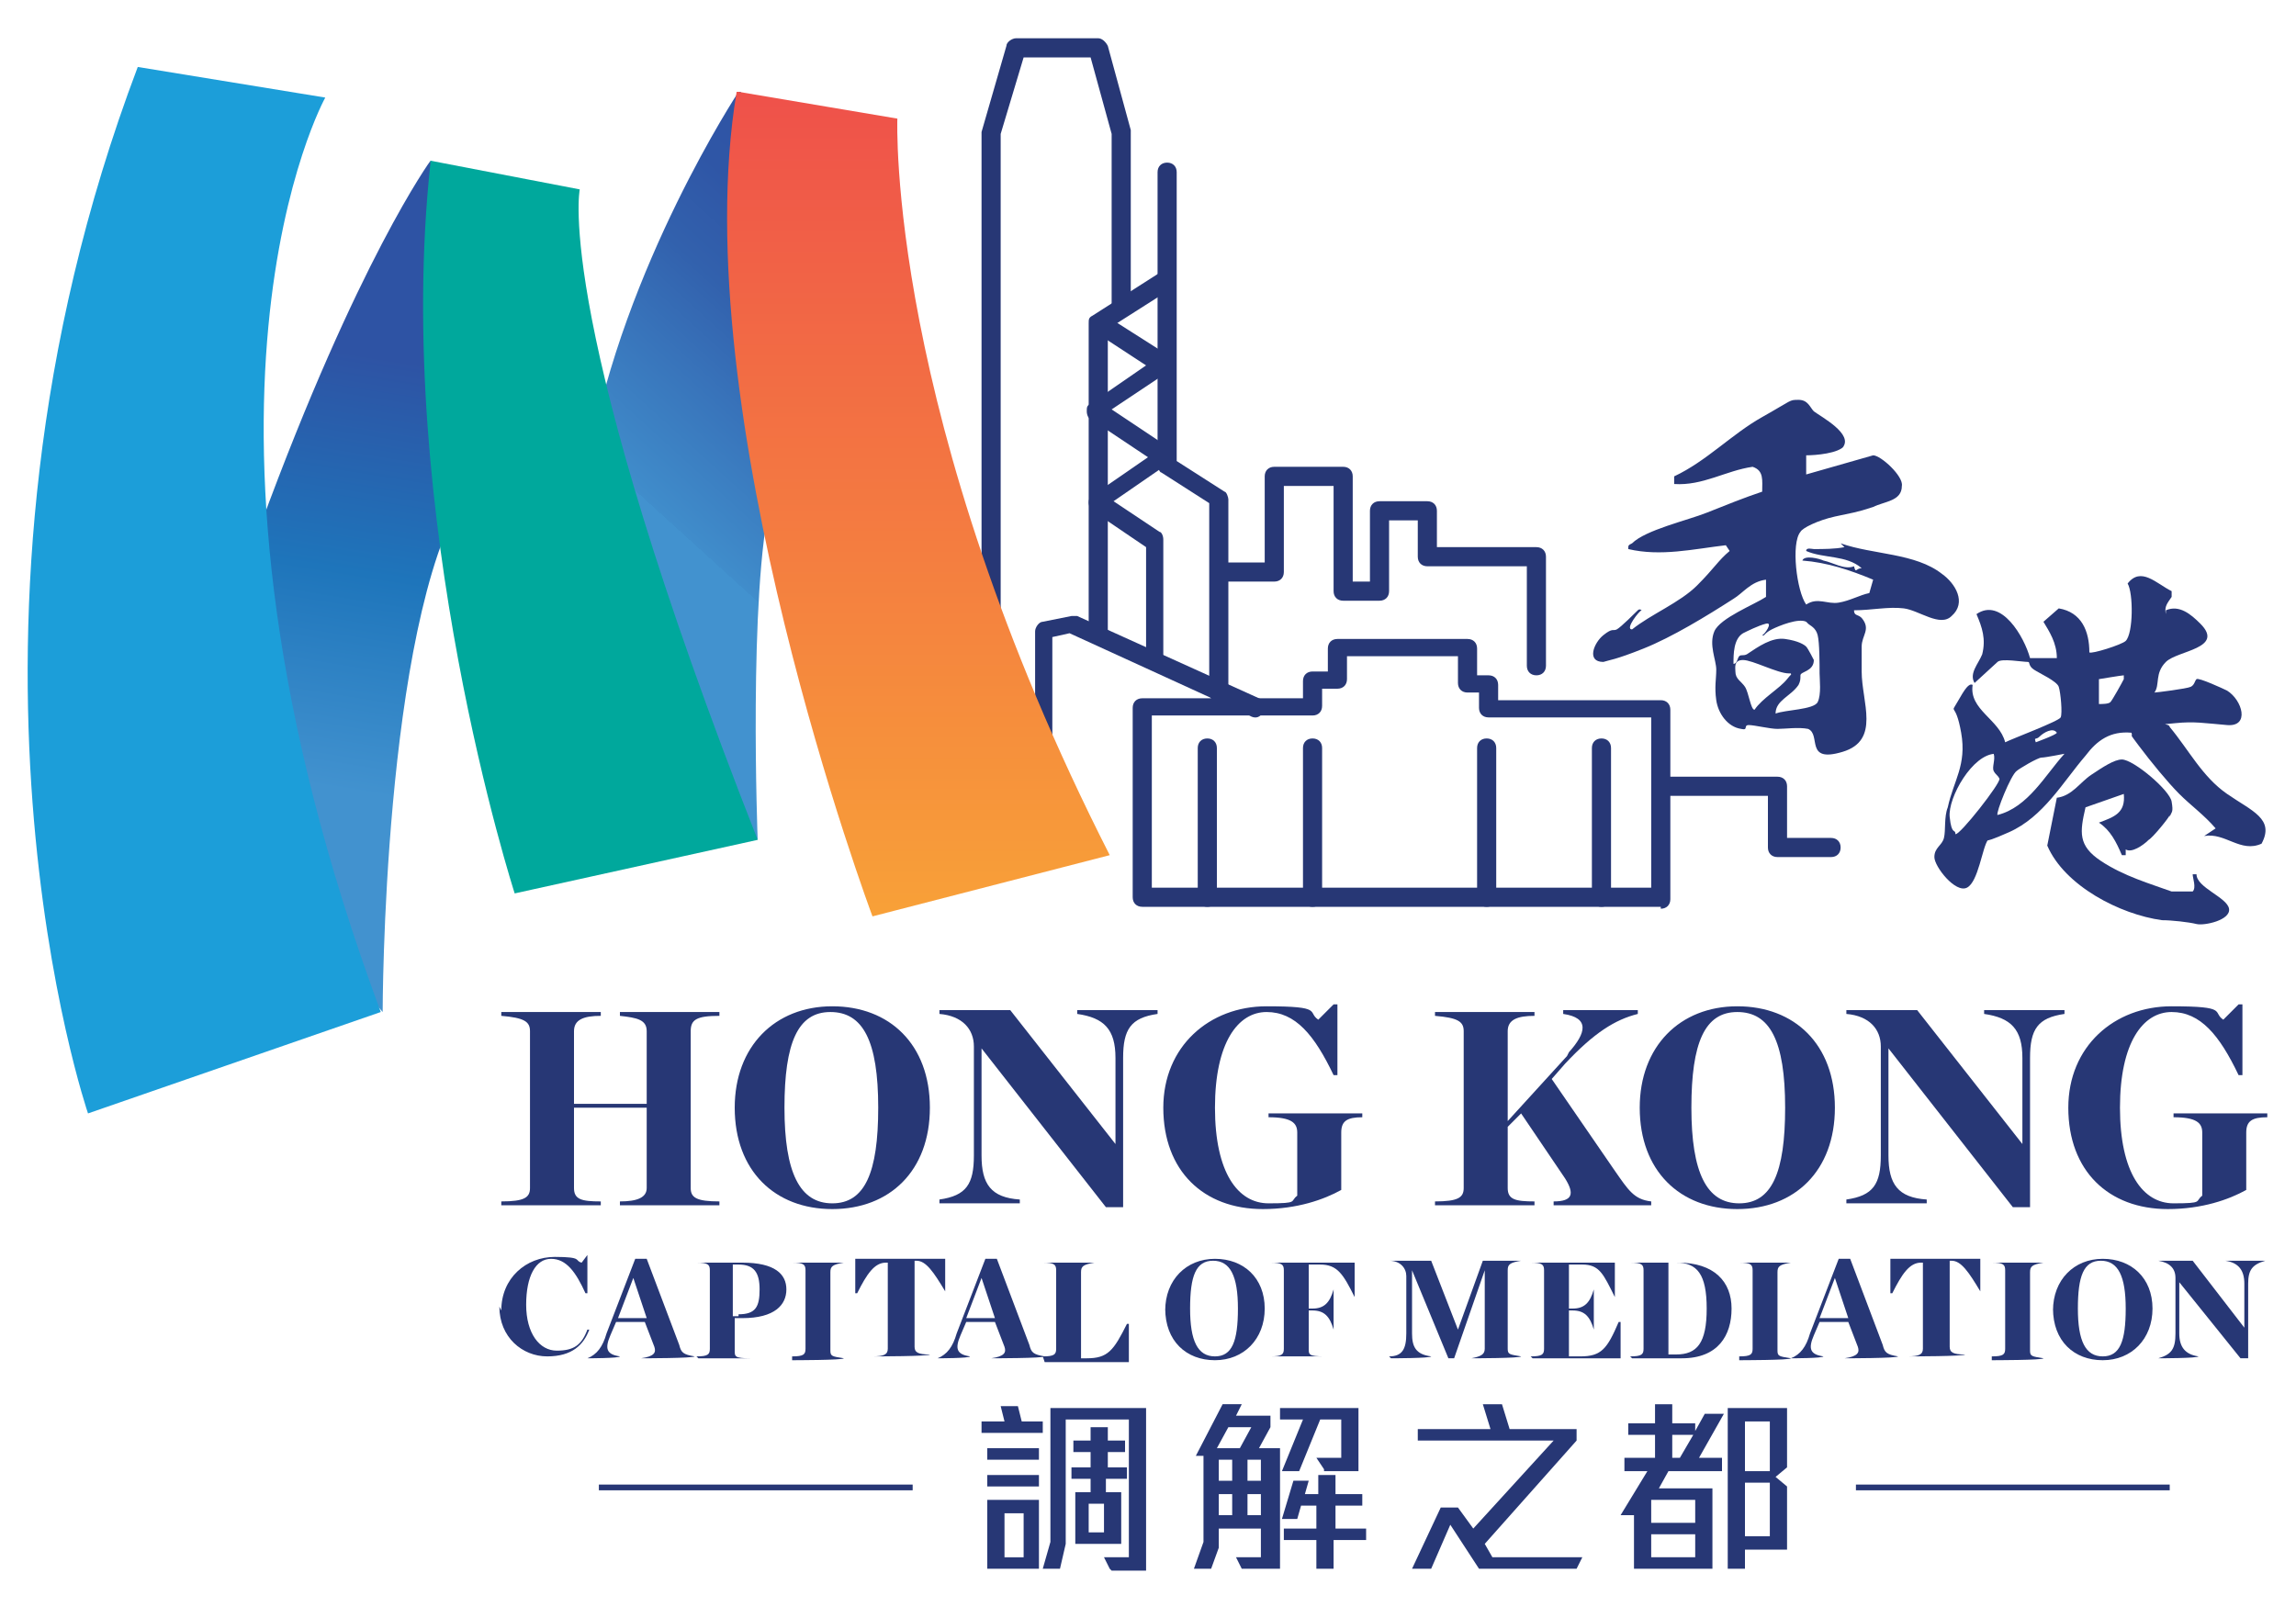 <?xml version="1.0" encoding="UTF-8"?>
<svg id="Layer_1" xmlns="http://www.w3.org/2000/svg" xmlns:xlink="http://www.w3.org/1999/xlink" version="1.1" viewBox="0 0 120 84">
  <!-- Generator: Adobe Illustrator 29.5.1, SVG Export Plug-In . SVG Version: 2.1.0 Build 141)  -->
  <defs>
    <style>
      .st0 {
        fill: url(#linear-gradient2);
      }

      .st1 {
        fill: url(#linear-gradient1);
      }

      .st2 {
        fill: url(#linear-gradient);
      }

      .st3 {
        fill: #1c9ed9;
      }

      .st4 {
        fill: #273775;
      }

      .st5 {
        fill: #00a89c;
      }
    </style>
    <linearGradient id="linear-gradient" x1="35.8" y1="28" x2="50.6" y2="11.7" gradientUnits="userSpaceOnUse">
      <stop offset="0" stop-color="#4292cf"/>
      <stop offset="0" stop-color="#408dcb"/>
      <stop offset=".3" stop-color="#3873ba"/>
      <stop offset=".5" stop-color="#3261ad"/>
      <stop offset=".7" stop-color="#2f56a6"/>
      <stop offset="1" stop-color="#2e53a4"/>
    </linearGradient>
    <linearGradient id="linear-gradient1" x1="48.1" y1="48" x2="48.1" y2="4.8" gradientUnits="userSpaceOnUse">
      <stop offset="0" stop-color="#f8a138"/>
      <stop offset="1" stop-color="#ef514a"/>
    </linearGradient>
    <linearGradient id="linear-gradient2" x1="16.6" y1="41.1" x2="20.2" y2="18.7" gradientUnits="userSpaceOnUse">
      <stop offset="0" stop-color="#4292cf"/>
      <stop offset=".5" stop-color="#1e75bb"/>
      <stop offset="1" stop-color="#2e53a4"/>
    </linearGradient>
  </defs>
  <path class="st4" d="M80.3,35.3c-.3,0-.5-.2-.5-.5v-5.2h-5.2c-.3,0-.5-.2-.5-.5v-1.9h-1.5v3.7c0,.3-.2.5-.5.5h-1.9c-.3,0-.5-.2-.5-.5v-5.5h-2.6v4.5c0,.3-.2.5-.5.5h-2.6c-.3,0-.5-.2-.5-.5s.2-.5.5-.5h2.1v-4.5c0-.3.2-.5.5-.5h3.6c.3,0,.5.2.5.5v5.5h.9v-3.7c0-.3.2-.5.5-.5h2.5c.3,0,.5.2.5.5v1.9h5.2c.3,0,.5.2.5.5v5.7c0,.3-.2.5-.5.5Z"/>
  <g>
    <path class="st4" d="M86.8,47.4h-27.1c-.3,0-.5-.2-.5-.5v-9.9c0-.3.2-.5.5-.5h8.4v-.9c0-.3.2-.5.5-.5h.8v-1.2c0-.3.2-.5.5-.5h6.8c.3,0,.5.2.5.5v1.4h.6c.3,0,.5.2.5.5v.8h8.5c.3,0,.5.2.5.5v9.9c0,.3-.2.5-.5.5ZM60.2,46.4h26.1v-8.9h-8.5c-.3,0-.5-.2-.5-.5v-.8h-.6c-.3,0-.5-.2-.5-.5v-1.4h-5.8v1.2c0,.3-.2.5-.5.5h-.8v.9c0,.3-.2.5-.5.5h-8.4v8.9Z"/>
    <path class="st4" d="M63.1,47.4c-.3,0-.5-.2-.5-.5v-7.8c0-.3.2-.5.5-.5s.5.2.5.5v7.8c0,.3-.2.5-.5.5Z"/>
    <path class="st4" d="M68.6,47.4c-.3,0-.5-.2-.5-.5v-7.8c0-.3.2-.5.5-.5s.5.2.5.5v7.8c0,.3-.2.5-.5.5Z"/>
    <path class="st4" d="M77.7,47.4c-.3,0-.5-.2-.5-.5v-7.8c0-.3.2-.5.5-.5s.5.2.5.5v7.8c0,.3-.2.5-.5.5Z"/>
    <path class="st4" d="M83.7,47.4c-.3,0-.5-.2-.5-.5v-7.8c0-.3.2-.5.5-.5s.5.2.5.5v7.8c0,.3-.2.5-.5.5Z"/>
  </g>
  <g>
    <path class="st4" d="M63.7,36.7c-.3,0-.5-.2-.5-.5v-9.9l-2.5-1.6c-.1,0-.2-.3-.2-.4v-15.3c0-.3.2-.5.5-.5s.5.2.5.5v15.1l2.5,1.6c.1,0,.2.3.2.4v10.2c0,.3-.2.5-.5.5Z"/>
    <path class="st4" d="M57.4,33.6c-.3,0-.5-.2-.5-.5v-16.2c0-.2,0-.3.2-.4l3.6-2.3c.2-.1.5,0,.7.2.1.2,0,.5-.2.7l-3.3,2.1v15.9c0,.3-.2.5-.5.5Z"/>
    <path class="st4" d="M60.4,35c-.3,0-.5-.2-.5-.5v-5.9l-2.8-1.9c-.1,0-.2-.3-.2-.4s0-.3.2-.4l2.9-2-3-2c-.1,0-.2-.2-.2-.4s0-.3.2-.4l2.9-2-2.6-1.7c-.2-.1-.3-.5-.2-.7.1-.2.5-.3.7-.2l3.3,2.1c.1,0,.2.2.2.4,0,.2,0,.3-.2.4l-3,2,3,2c.1,0,.2.3.2.4s0,.3-.2.4l-2.9,2,2.4,1.6c.1,0,.2.2.2.4v6.2c0,.3-.2.5-.5.5Z"/>
    <path class="st4" d="M51.8,39c-.3,0-.5-.2-.5-.5V7s0,0,0-.1l1.3-4.5c0-.2.3-.4.5-.4h4.3c.2,0,.4.2.5.4l1.2,4.4s0,0,0,.1v9.2c0,.3-.2.5-.5.5s-.5-.2-.5-.5V7l-1.1-4h-3.5l-1.2,4v31.4c0,.3-.2.5-.5.5Z"/>
    <path class="st4" d="M54.6,39c-.3,0-.5-.2-.5-.5v-5.5c0-.2.2-.5.4-.5l1.5-.3c.1,0,.2,0,.3,0l9.5,4.3c.3.1.4.4.2.7-.1.3-.4.4-.7.2l-9.4-4.3-.9.2v5.1c0,.3-.2.5-.5.5Z"/>
  </g>
  <g>
    <path class="st2" d="M38.6,4.8s-6,9.1-7.8,19.1c-1.9,10,8.8,20,8.8,20,0,0-.5-12.9.7-17.9,1.2-5,2.1-16.9,2.1-16.9l-3.7-4.3Z"/>
    <path class="st1" d="M38.6,4.8l8.3,1.4s-.6,15.5,11.1,38.5l-12.4,3.2s-9.9-26.4-7.1-43.1Z"/>
    <path class="st0" d="M22.5,8.4s-3.8,5.2-8.9,19.1c0,0,1.8,20.3,6.4,25.4,0,0,0-20.1,4.3-27.1l-1.8-17.4Z"/>
    <path class="st5" d="M22.5,8.4l7.8,1.5s-1.4,6.8,9.3,34l-12.7,2.8s-6.4-19.8-4.4-38.2Z"/>
    <path class="st3" d="M7.2,3.5l9.8,1.6s-8.9,16,2.9,47.8l-15.3,5.3S-4,33.1,7.2,3.5Z"/>
  </g>
  <g>
    <path class="st4" d="M96.4,23.3c-.3.4-1.5.5-2,.5v1s3.5-1,3.5-1c.4,0,1.6,1.1,1.5,1.6,0,.8-.9.8-1.5,1.1-.9.3-1.1.3-2,.5s-1.7.6-1.8.8c-.5.6-.2,3.1.3,3.8.6-.4,1.1,0,1.7-.1s1.1-.4,1.6-.5l.2-.7c-1.2-.5-2.4-.9-3.7-1,.1-.3.9-.1,1.1,0,.5.1,1.1.5,1.6.3.1.4.1.1.4.1-.8-.7-2-.5-2.9-.9,0-.2.3-.1.4-.1.5,0,1.1,0,1.6-.1l-.2-.2c1.7.6,3.9.5,5.3,1.6.7.5,1.3,1.5.5,2.2-.6.6-1.7-.3-2.5-.4s-1.7.1-2.6.1c0,.3.2.2.4.4.5.6,0,.9,0,1.5s0,.9,0,1.3c0,1.6,1,3.6-1,4.2s-1.1-.9-1.8-1.2c-.5-.1-1.2,0-1.6,0s-1.2-.2-1.5-.2,0,.3-.4.2c-.7-.1-1.2-.8-1.3-1.5s0-1.1,0-1.6-.4-1.3-.1-2,2.1-1.4,2.7-1.8v-.9c-.8.1-1.2.7-1.7,1-1.4.9-3.2,2-4.7,2.6s-1.8.6-2.1.7c-.9,0-.5-1,0-1.4s.5-.2.7-.3,1-.9,1.1-1,.2,0,.2,0c-.1,0-.9,1-.5,1,1-.8,2.5-1.4,3.4-2.3s1.1-1.3,1.7-1.8l-.2-.3c-1.7.2-3.4.6-5.1.2,0-.2,0-.2.2-.3.7-.7,2.9-1.2,3.9-1.6s2-.8,2.9-1.1c0-.6.1-1.1-.5-1.3-1.4.2-2.6,1-4.1.9v-.4c1.7-.8,3-2.2,4.6-3.1s1.4-.9,1.9-.9.6.4.8.6c.4.3,2.1,1.2,1.5,1.9ZM94.4,32.5c-.4-.2-1.4.2-1.8.4s-.4.4-.5.3c.1,0,.6-.7.2-.6s-1,.4-1.2.5c-.5.3-.5,1.1-.5,1.6.2,0,.2-.3.3-.4s.2,0,.4-.1c.6-.4,1.3-.9,2-.8s1,.3,1.1.4.4.7.4.7c0,.6-.7.6-.7.8s0,.3-.1.5c-.4.6-1.2.8-1.2,1.5.5-.2,2-.2,2.2-.6s.1-1.2.1-1.5c0-.5,0-1.6-.1-2s-.4-.5-.5-.6ZM93.5,35.2c-.6,0-1.9-.7-2.4-.7s-.4.4-.4.6c0,.4.3.5.5.8s.3,1.2.5,1.2c.4-.6,1.3-1.1,1.7-1.6s.2-.1.2-.3Z"/>
    <path class="st4" d="M113.2,31.9c.7-.3,1.3.2,1.8.7,1.3,1.3-1.2,1.4-1.8,2s-.3,1.2-.6,1.6c.1,0,1.7-.2,1.9-.3s.2-.3.3-.4,1.4.5,1.6.6c.8.5,1.2,1.9,0,1.8s-1.7-.2-2.7-.1-.3,0-.3.2c1,1.2,1.7,2.6,3,3.5s2.5,1.3,1.8,2.6c-1.1.5-1.9-.6-3-.4l.6-.4c-.6-.7-1.3-1.2-1.9-1.8s-1.5-1.7-2.1-2.5-.3-.4-.4-.7c-1.1-.1-1.8.4-2.4,1.2-1.2,1.4-2.2,3.2-4,4s-.9.2-1.1.4c-.3.4-.5,2.2-1.1,2.5s-1.7-1.1-1.7-1.6.4-.6.5-1,0-1.1.2-1.6c.3-1.4,1-2.2.7-3.9s-.6-.9-.2-1.6.6-1,.8-.9c-.2,1.3,1.4,1.8,1.7,3,.4-.2,2.8-1.1,2.9-1.3s0-1.3-.1-1.6-1-.7-1.3-.9-.2-.4-.3-.4c-.3,0-1.4-.2-1.6,0l-1.2,1.1c-.3-.5.2-1,.4-1.5.2-.8,0-1.4-.3-2.1,1.3-.9,2.5,1.2,2.8,2.3h1.4c0-.8-.4-1.4-.7-1.9l.8-.7c1.2.2,1.6,1.2,1.6,2.3.1.1,1.7-.4,1.9-.6.4-.4.4-2.5.1-3,.7-.9,1.5,0,2.3.4v.3c-.2.3-.4.5-.3.9ZM110.3,36.7c.1-.1.6-1,.7-1.2v-.2c-.1,0-1.3.2-1.3.2v1.3c.2,0,.5,0,.6-.1ZM106.4,38.8c0,0,1.1-.4,1.1-.5-.2-.3-.7,0-.9.2s-.3,0-.2.3ZM104.3,39.4c-1.2,0-2.5,2.3-2.4,3.3s.3.6.3.9c.2.1,2.4-2.7,2.3-2.9s-.2-.2-.3-.4.1-.6,0-.9ZM107.9,39.4c0,0-1,.2-1.2.2s-1.2.6-1.3.7c-.3.2-1.1,2.2-1,2.3,1.6-.4,2.5-2.1,3.5-3.2Z"/>
    <path class="st4" d="M113.4,42.6c0,.1-.9,1.2-1.1,1.3-.3.3-.9.7-1.2.5v.3c.1,0-.2,0-.2,0-.3-.7-.6-1.3-1.2-1.7.8-.3,1.4-.5,1.3-1.5l-2,.7c-.3,1.3-.4,2,.8,2.8s2.6,1.2,3.7,1.6h1.1c.2-.2,0-.7,0-.9h.2c0,.7,1.6,1.2,1.7,1.8s-1.3.9-1.7.8-1.3-.2-1.8-.2c-2.2-.3-5.1-1.8-6-3.9l.5-2.5c.8-.1,1.2-.8,1.8-1.2s1.2-.8,1.6-.8c.6,0,2.5,1.6,2.6,2.2s0,.5-.1.8Z"/>
  </g>
  <path class="st4" d="M95.7,44.8h-2.8c-.3,0-.5-.2-.5-.5v-2.7h-5.2c-.3,0-.5-.2-.5-.5s.2-.5.5-.5h5.7c.3,0,.5.2.5.5v2.7h2.3c.3,0,.5.2.5.5s-.2.5-.5.5Z"/>
  <g>
    <g>
      <rect class="st4" x="39.4" y="69.6" width=".3" height="16.4" transform="translate(117.3 38.2) rotate(90)"/>
      <rect class="st4" x="105.1" y="69.6" width=".3" height="16.4" transform="translate(183 -27.5) rotate(90)"/>
      <path class="st4" d="M51.3,74.9v-.6h1.2l-.2-.8h.9l.2.8h1.1v.6h-3.2ZM51.6,76.3v-.6h2.7v.6h-2.7ZM51.6,77.7v-.6h2.7v.6h-2.7ZM51.6,82v-3.6h2.7v3.6h-2.7ZM53.5,79.1h-1v2.3h1v-2.3ZM58,82l-.3-.6h1.3v-7.2h-3.3v6.5l-.3,1.3h-.9l.4-1.4v-7h5v8.5h-1.8ZM57.8,77.3v.7h.8v2.7h-2.4v-2.7h.8v-.7h-1v-.6h1v-.8h-.9v-.6h.9v-.7h.9v.7h.9v.6h-.9v.8h1v.6h-1ZM57.7,78.6h-.8v1.5h.8v-1.5Z"/>
      <path class="st4" d="M64.9,82l-.3-.6h1.3v-1.5h-2.2v1l-.4,1.1h-.9l.5-1.4v-4.5h-.4l1.4-2.7h1l-.3.6h1.8v.6l-.6,1.1h1.1v6.3h-1.9ZM64.2,74.6l-.6,1.1h1.2l.6-1.1h-1.2ZM64.4,76.3h-.7v1.1h.7v-1.1ZM64.4,78.1h-.7v1.1h.7v-1.1ZM65.9,76.3h-.7v1.1h.7v-1.1ZM65.9,78.1h-.7v1.1h.7v-1.1ZM69.2,76.8l-.4-.6h1.3v-2h-1.1l-1.1,2.7h-.9l1.1-2.7h-1.2v-.6h4.1v3.3h-1.8ZM69.7,80.5v1.5h-.9v-1.5h-1.7v-.6h1.7v-1.2h-.8l-.2.7h-.8l.6-2h.8l-.2.7h.7v-1h.9v1h1.4v.6h-1.4v1.2h1.6v.6h-1.6Z"/>
      <path class="st4" d="M82.2,82h-4.9l-1.5-2.3-1,2.3h-1l1.5-3.2h.9l.8,1.1,4.2-4.6h-7.1v-.6h3.8l-.4-1.3h1l.4,1.3h3.5v.6l-4.8,5.4.4.7h4.7l-.3.6Z"/>
      <path class="st4" d="M88.9,76.2h1.1v.7h-2.8l-.5.9h2.8v4.2h-4.1v-2.8h-.7l1.4-2.3h-1.2v-.7h1.6v-1.2h-1.4v-.6h1.4v-1h.9v1h1.2v.4l.5-.9h1l-1.3,2.3ZM88.6,78.4h-2.3v1.2h2.3v-1.2ZM88.6,80.2h-2.3v1.2h2.3v-1.2ZM87.4,75v1.2h.4l.7-1.2h-1.1ZM91.2,81v1h-.9v-8.4h3.1v3.1l-.6.5.6.5v3.3h-2.2ZM92.5,74.3h-1.3v2.6h1.3v-2.6ZM92.5,77.5h-1.3v2.8h1.3v-2.8Z"/>
    </g>
    <g>
      <path class="st4" d="M26.2,62.8c1.2,0,1.5-.2,1.5-.7v-8.2c0-.5-.3-.7-1.5-.8v-.2h5.2v.2c-.9,0-1.4.2-1.4.8v3.8h3.8v-3.8c0-.6-.5-.7-1.4-.8v-.2h5.2v.2c-1.2,0-1.5.2-1.5.8v8.2c0,.5.3.7,1.5.7v.2h-5.2v-.2c.9,0,1.4-.2,1.4-.7v-4.2h-3.8v4.2c0,.6.4.7,1.4.7v.2h-5.2v-.2Z"/>
      <path class="st4" d="M38.4,57.9c0-3.2,2.1-5.3,5.1-5.3s5.1,2,5.1,5.3-2.1,5.3-5.1,5.3-5.1-2-5.1-5.3ZM45.9,57.9c0-3.5-.8-5-2.5-5s-2.4,1.6-2.4,5,.8,5,2.5,5,2.4-1.6,2.4-5Z"/>
      <path class="st4" d="M51.3,54.8h0v5.6c0,1.5.5,2.2,2,2.3v.2h-4.2v-.2c1.4-.2,1.8-.8,1.8-2.3v-5.7c0-.9-.6-1.6-1.8-1.7v-.2h3.7l5.5,7h0v-4.5c0-1.5-.6-2.1-2-2.3v-.2h4.2v.2c-1.4.2-1.8.8-1.8,2.3v7.8h-.9l-6.5-8.3Z"/>
      <path class="st4" d="M60.8,57.9c0-3.2,2.4-5.3,5.4-5.3s2.1.3,2.7.7l.8-.8h.2v3.7h-.2c-1-2.1-2-3.3-3.5-3.3s-2.7,1.6-2.7,5,1.2,5,2.8,5,1.1-.1,1.5-.4v-3.3c0-.5-.3-.8-1.5-.8v-.2h4.9v.2c-.8,0-1.1.2-1.1.8v3c-.9.5-2.3,1-4.1,1-3.1,0-5.2-2-5.2-5.3Z"/>
      <path class="st4" d="M82,55c.9-1,1.1-1.8-.3-2v-.2h3.9v.2c-1.2.3-2.3,1-3.8,2.6l-.7.8,3.3,4.8c.7,1,1,1.5,1.9,1.6v.2h-5.1v-.2c1,0,1.1-.4.6-1.2l-2.3-3.4-.7.7v3.2c0,.6.4.7,1.4.7v.2h-5.2v-.2c1.2,0,1.5-.2,1.5-.7v-8.2c0-.5-.3-.7-1.5-.8v-.2h5.2v.2c-.9,0-1.4.2-1.4.8v4.7l3.1-3.4Z"/>
      <path class="st4" d="M85.7,57.9c0-3.2,2.1-5.3,5.1-5.3s5.1,2,5.1,5.3-2.1,5.3-5.1,5.3-5.1-2-5.1-5.3ZM93.3,57.9c0-3.5-.8-5-2.5-5s-2.4,1.6-2.4,5,.8,5,2.5,5,2.4-1.6,2.4-5Z"/>
      <path class="st4" d="M98.7,54.8h0v5.6c0,1.5.5,2.2,2,2.3v.2h-4.2v-.2c1.4-.2,1.8-.8,1.8-2.3v-5.7c0-.9-.6-1.6-1.8-1.7v-.2h3.7l5.5,7h0v-4.5c0-1.5-.6-2.1-2-2.3v-.2h4.2v.2c-1.4.2-1.8.8-1.8,2.3v7.8h-.9l-6.5-8.3Z"/>
      <path class="st4" d="M108.1,57.9c0-3.2,2.4-5.3,5.4-5.3s2.1.3,2.7.7l.8-.8h.2v3.7h-.2c-1-2.1-2-3.3-3.5-3.3s-2.7,1.6-2.7,5,1.2,5,2.8,5,1.1-.1,1.5-.4v-3.3c0-.5-.3-.8-1.5-.8v-.2h4.9v.2c-.8,0-1.1.2-1.1.8v3c-.9.5-2.3,1-4.1,1-3.1,0-5.2-2-5.2-5.3Z"/>
    </g>
    <g>
      <path class="st4" d="M26.2,68.5c0-1.7,1.3-2.8,2.8-2.8s1,.2,1.4.3l.3-.4h0v2h-.1c-.5-1.1-1-1.8-1.8-1.8s-1.3.9-1.3,2.4.7,2.4,1.6,2.4,1.3-.3,1.6-1.1h.1c-.3.8-.9,1.4-2.2,1.4s-2.5-1-2.5-2.6Z"/>
      <path class="st4" d="M33.8,69.1h-1.6l-.3.7c-.3.7-.2,1,.5,1.1h0c0,.1-1.7.1-1.7.1h0c.5-.2.8-.6,1-1.3l1.5-3.9h.6l1.7,4.5c.1.4.2.5.8.6h0c0,.1-2.8.1-2.8.1h0c.7-.1.8-.3.7-.6l-.5-1.3ZM33.8,68.9l-.7-2.1h0l-.8,2.1h1.5Z"/>
      <path class="st4" d="M36.4,70.9c.6,0,.7-.1.7-.4v-4.1c0-.3-.1-.4-.7-.4h0c0,0,2.4,0,2.4,0,1.7,0,2.3.6,2.3,1.4s-.6,1.5-2.3,1.5h-.4v1.7c0,.3,0,.4.8.4h0c0,0-2.7,0-2.7,0h0ZM38.6,68.7c.9,0,1.1-.4,1.1-1.3s-.3-1.3-1.1-1.3h-.3v2.7h.3Z"/>
      <path class="st4" d="M41.4,70.9c.6,0,.7-.1.7-.4v-4.1c0-.3-.1-.4-.7-.4h0c0,0,2.7,0,2.7,0h0c-.6.1-.7.2-.7.5v4.1c0,.3.1.3.7.4h0c0,.1-2.7.1-2.7.1h0Z"/>
      <path class="st4" d="M45.6,70.9c.6,0,.8-.1.8-.4v-4.5h-.1c-.6,0-1,.6-1.5,1.6h-.1s0-1.8,0-1.8h4.7v1.7s0,0,0,0c-.6-1-1-1.6-1.5-1.6h-.1v4.5c0,.3.2.4.8.4h0c0,.1-2.9.1-2.9.1h0Z"/>
      <path class="st4" d="M52.1,69.1h-1.6l-.3.7c-.3.7-.2,1,.5,1.1h0c0,.1-1.7.1-1.7.1h0c.5-.2.8-.6,1-1.3l1.5-3.9h.6l1.7,4.5c.1.4.2.5.8.6h0c0,.1-2.8.1-2.8.1h0c.7-.1.8-.3.7-.6l-.5-1.3ZM52,68.9l-.7-2.1h0l-.8,2.1h1.5Z"/>
      <path class="st4" d="M54.5,70.9c.6,0,.7-.1.7-.4v-4.1c0-.3-.1-.4-.7-.4h0c0,0,2.7,0,2.7,0h0c-.6.1-.7.2-.7.5v4.5h.3c1.1,0,1.4-.4,2.1-1.8h.1s0,2,0,2h-4.4Z"/>
      <path class="st4" d="M60.9,68.5c0-1.6,1.1-2.7,2.6-2.7s2.6,1,2.6,2.6-1.1,2.7-2.6,2.7-2.6-1-2.6-2.7ZM64.7,68.4c0-1.7-.4-2.5-1.3-2.5s-1.2.8-1.2,2.5.4,2.5,1.3,2.5,1.2-.8,1.2-2.5Z"/>
      <path class="st4" d="M66.4,70.9c.6,0,.7-.1.7-.4v-4.1c0-.3-.1-.4-.7-.4h0c0,0,4.4,0,4.4,0v1.8s0,0,0,0c-.6-1.2-.9-1.7-1.8-1.7h-.6v2.3h.2c.6,0,.9-.3,1.1-1h0v2.1h0c-.2-.7-.5-1-1.1-1h-.2v2c0,.3,0,.4.8.4h0c0,0-2.7,0-2.7,0h0Z"/>
      <path class="st4" d="M72.6,70.9c.7,0,.9-.4.9-1.2v-3c0-.4-.3-.8-.9-.8h0c0,0,2.2,0,2.2,0l1.4,3.6h0l1.3-3.6h2c-.6.1-.7.2-.7.5v4.1c0,.3.1.3.7.4h0c0,.1-2.6.1-2.6.1h0c.5-.1.7-.2.7-.5v-4.1h0l-1.6,4.6h-.3l-1.9-4.6h0v3.3c0,.7.2,1.1,1,1.2h0c0,.1-2.1.1-2.1.1h0Z"/>
      <path class="st4" d="M80,70.9c.6,0,.7-.1.7-.4v-4.1c0-.3-.1-.4-.7-.4h0c0,0,4.4,0,4.4,0v1.8s0,0,0,0c-.6-1.2-.8-1.7-1.7-1.7h-.7v2.3h.2c.6,0,.9-.3,1.1-1h0v2.1h0c-.2-.7-.5-1-1.1-1h-.2v2.4h.6c1.1,0,1.4-.4,2-1.8h.1s0,1.9,0,1.9h-4.6Z"/>
      <path class="st4" d="M85.2,70.9c.6,0,.7-.1.7-.4v-4.1c0-.3-.1-.4-.7-.4h0c0,0,2.5,0,2.5,0,1.9,0,2.8,1,2.8,2.4s-.7,2.6-2.6,2.6h-2.6ZM87.6,70.8c1.1,0,1.6-.6,1.6-2.4s-.5-2.4-1.6-2.4h-.4v4.8h.4Z"/>
      <path class="st4" d="M90.9,70.9c.6,0,.7-.1.7-.4v-4.1c0-.3-.1-.4-.7-.4h0c0,0,2.7,0,2.7,0h0c-.6.1-.7.2-.7.5v4.1c0,.3.1.3.7.4h0c0,.1-2.7.1-2.7.1h0Z"/>
      <path class="st4" d="M96.7,69.1h-1.6l-.3.7c-.3.7-.2,1,.5,1.1h0c0,.1-1.7.1-1.7.1h0c.5-.2.8-.6,1-1.3l1.5-3.9h.6l1.7,4.5c.1.4.2.5.8.6h0c0,.1-2.8.1-2.8.1h0c.7-.1.8-.3.7-.6l-.5-1.3ZM96.6,68.9l-.7-2.1h0l-.8,2.1h1.5Z"/>
      <path class="st4" d="M99.7,70.9c.6,0,.8-.1.8-.4v-4.5h-.1c-.6,0-1,.6-1.5,1.6h-.1s0-1.8,0-1.8h4.7v1.7s0,0,0,0c-.6-1-1-1.6-1.5-1.6h-.1v4.5c0,.3.2.4.8.4h0c0,.1-2.9.1-2.9.1h0Z"/>
      <path class="st4" d="M104.1,70.9c.6,0,.7-.1.7-.4v-4.1c0-.3-.1-.4-.7-.4h0c0,0,2.7,0,2.7,0h0c-.6.1-.7.2-.7.5v4.1c0,.3.1.3.7.4h0c0,.1-2.7.1-2.7.1h0Z"/>
      <path class="st4" d="M107.3,68.5c0-1.6,1.1-2.7,2.6-2.7s2.6,1,2.6,2.6-1.1,2.7-2.6,2.7-2.6-1-2.6-2.7ZM111.1,68.4c0-1.7-.4-2.5-1.3-2.5s-1.2.8-1.2,2.5.4,2.5,1.3,2.5,1.2-.8,1.2-2.5Z"/>
      <path class="st4" d="M113.9,66.9h0v2.8c0,.7.3,1.1,1,1.2h0c0,.1-2.1.1-2.1.1h0c.7-.2.9-.5.9-1.3v-2.9c0-.5-.3-.8-.9-.9h0c0,0,1.8,0,1.8,0l2.7,3.5h0v-2.3c0-.7-.3-1.1-1-1.2h0c0,0,2.1,0,2.1,0h0c-.7.2-.9.5-.9,1.2v3.9h-.4l-3.3-4.1Z"/>
    </g>
  </g>
</svg>